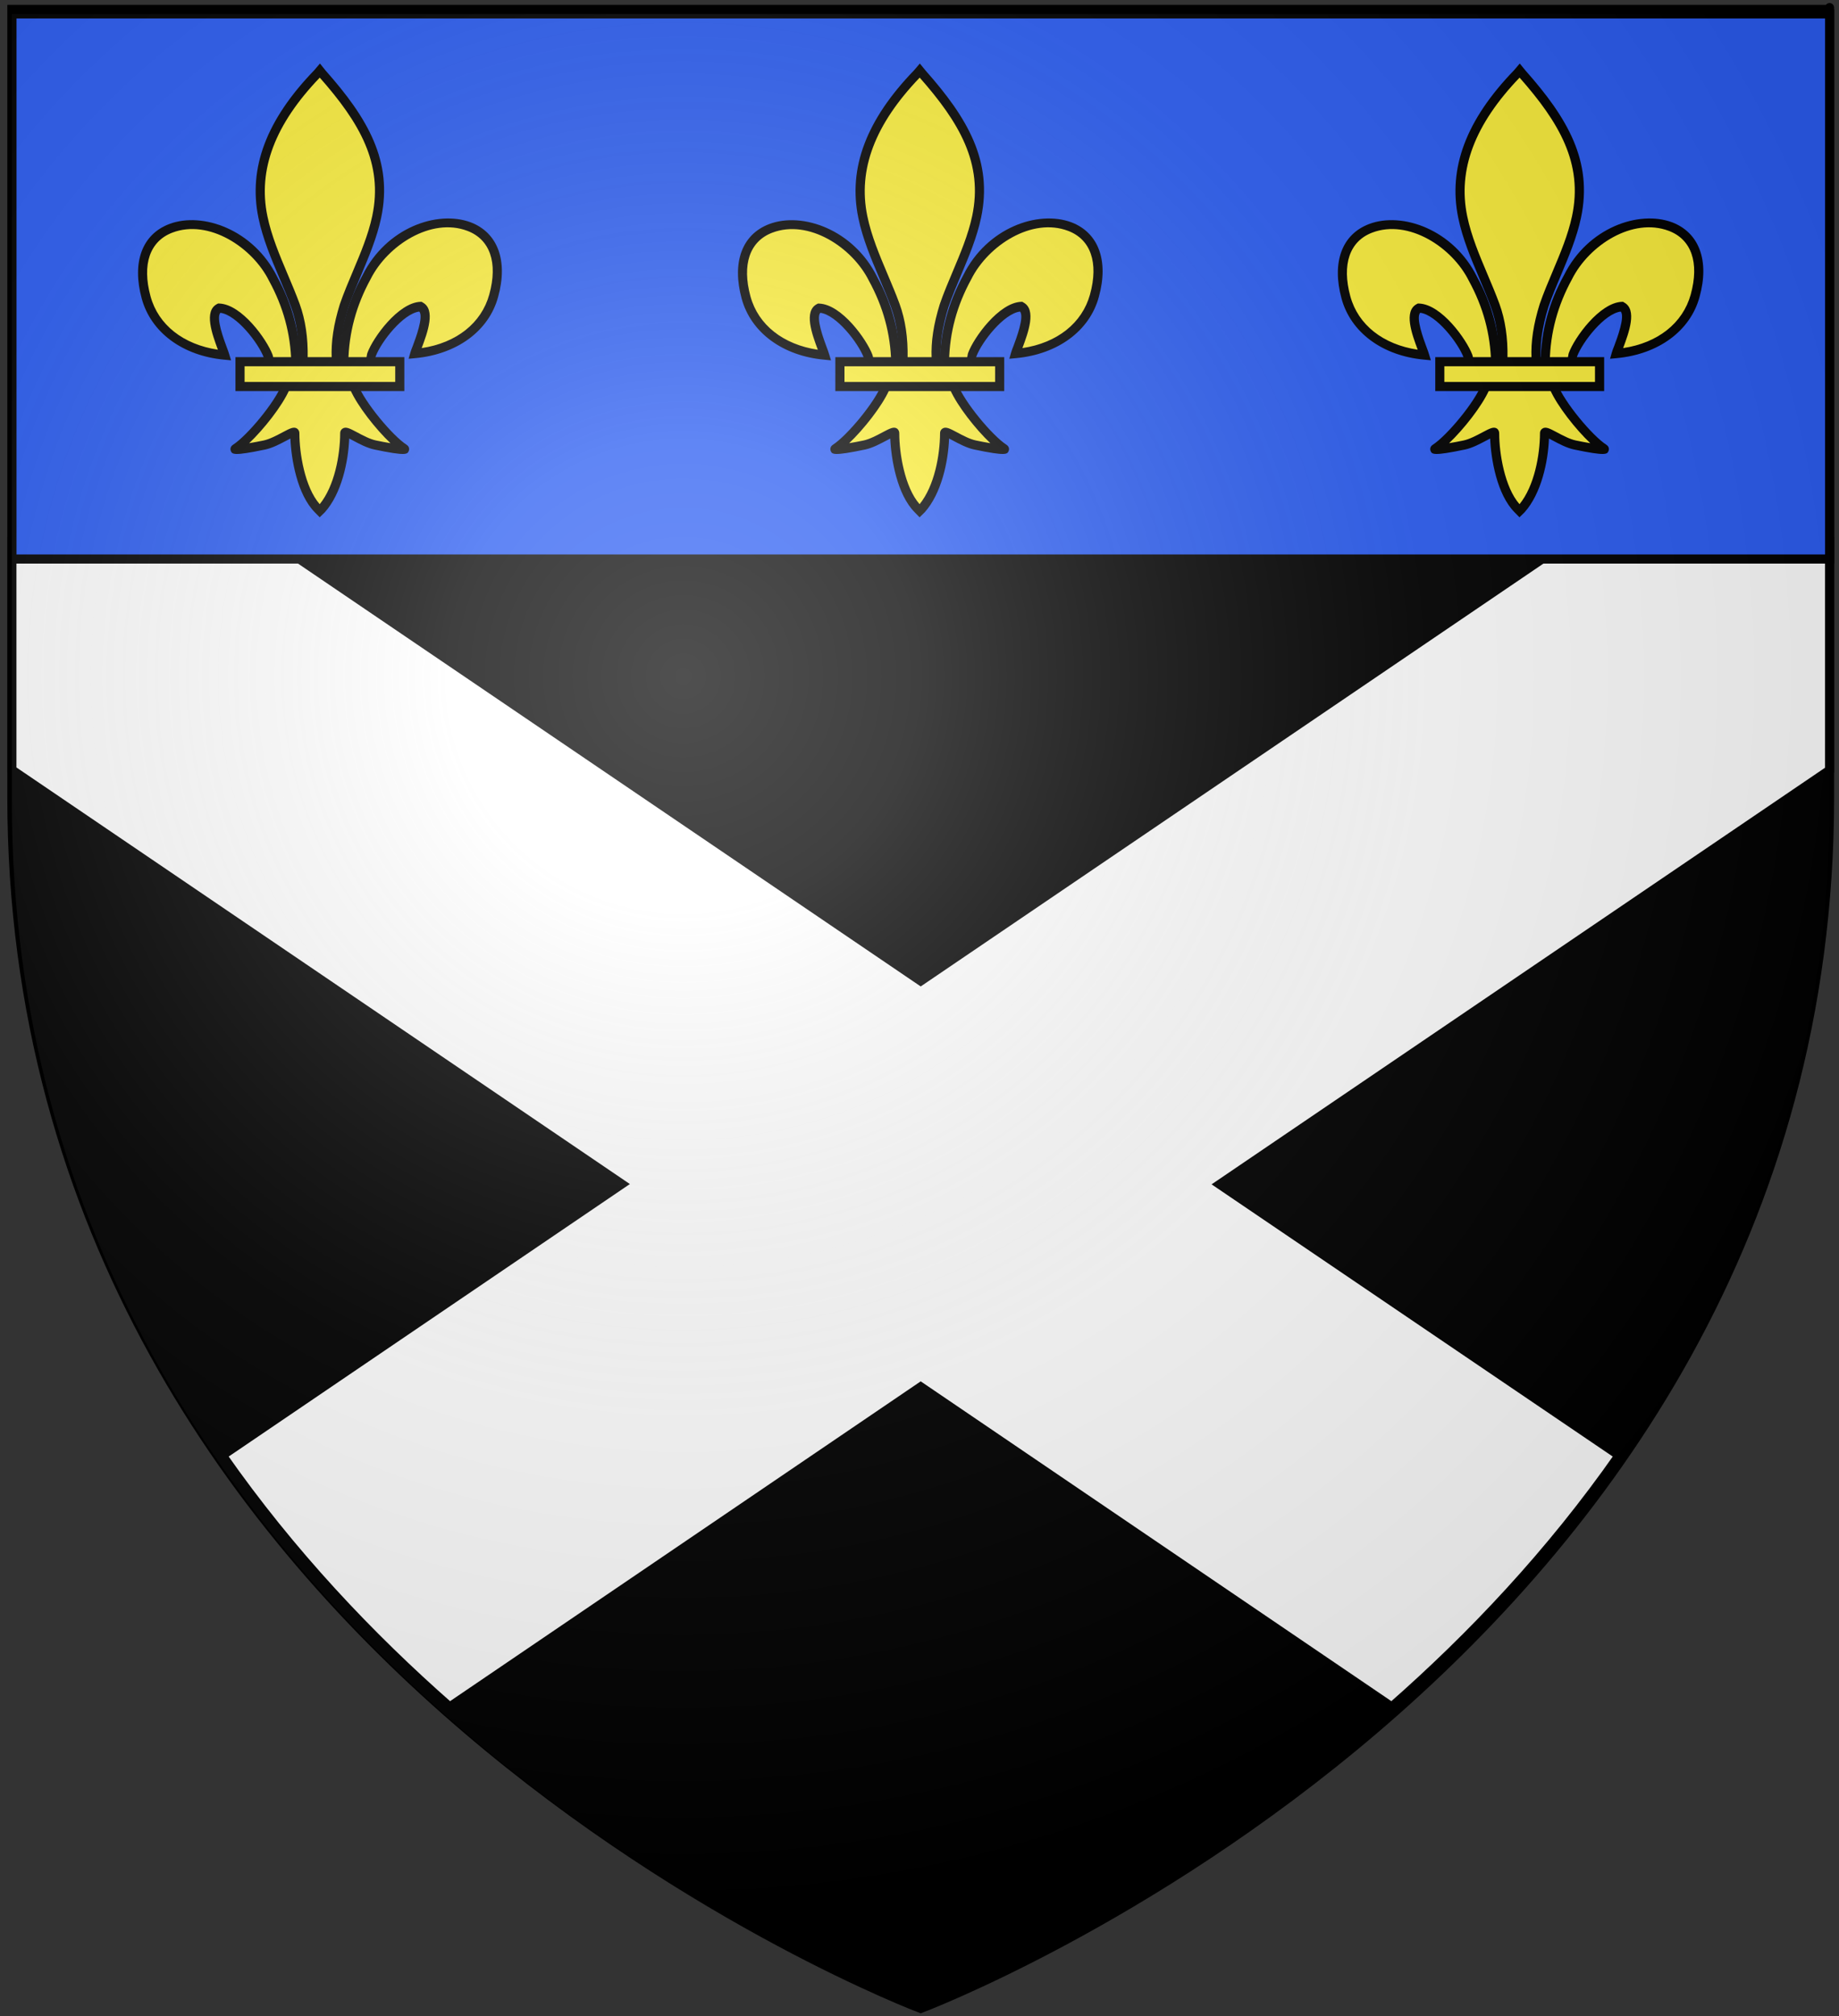 <?xml version="1.0" encoding="utf-8"?>
<!-- Generator: Adobe Illustrator 19.2.0, SVG Export Plug-In . SVG Version: 6.00 Build 0)  -->
<svg version="1.1"
	 id="svg2" inkscape:export-filename="/Users/olivier/Desktop/Blason Rouge/Blason_Vide_3D.png" inkscape:export-xdpi="144" inkscape:export-ydpi="144" inkscape:output_extension="org.inkscape.output.svg.inkscape" inkscape:version="0.46" sodipodi:docbase="C:\Documents and Settings\Jimmy\Mes documents\H‚Äö√Ñ√∂‚àö‚Ä†‚àö‚àÇ¬¨¬®¬¨¬©raldique\R‚Äö√Ñ√∂‚àö‚Ä†‚àö‚àÇ¬¨¬®¬¨¬©alisations Perso\Blasons\Villes" sodipodi:docname="Blason Bours.svg" sodipodi:version="0.32" xmlns:cc="http://creativecommons.org/ns#" xmlns:dc="http://purl.org/dc/elements/1.1/" xmlns:inkscape="http://www.inkscape.org/namespaces/inkscape" xmlns:rdf="http://www.w3.org/1999/02/22-rdf-syntax-ns#" xmlns:sodipodi="http://sodipodi.sourceforge.net/DTD/sodipodi-0.dtd" xmlns:svg="http://www.w3.org/2000/svg"
	 xmlns="http://www.w3.org/2000/svg" xmlns:xlink="http://www.w3.org/1999/xlink" x="0px" y="0px" viewBox="0 0 604 662"
	 style="enable-background:new 0 0 604 662;" xml:space="preserve">
<rect x="0" y="0" width="604" height="662" fill="#333333" stroke="none"/>
<style type="text/css">
	.st0{stroke:#000000;stroke-width:3;stroke-miterlimit:10;}
	.st1{fill:none;stroke:#000000;stroke-miterlimit:10;}
	.st2{fill:#FFFFFF;stroke:#000000;stroke-width:3;stroke-miterlimit:10;}
	.st3{fill:#2B5DF2;stroke:#000000;stroke-width:3;stroke-miterlimit:10;}
	.st4{display:none;}
	.st5{display:inline;fill:none;stroke:#000000;stroke-width:3;}
	.st6{fill:#FCEF3C;}
	.st7{fill:url(#path2875_1_);}
</style>
<g id="layer3_1_" inkscape:groupmode="layer" inkscape:label="Fond ‚àö¬©cu" sodipodi:insensitive="true">
	<path id="path2855_1_" sodipodi:nodetypes="cccccc" class="st0" d="M302.4,659.5c0,0,298.5-112.3,298.5-397.8s0-258.6,0-258.6H3.9
		v258.6C3.9,547.2,302.4,659.5,302.4,659.5z"/>
</g>
<g id="layer3_2_" inkscape:groupmode="layer" inkscape:label="Fond ‚àö¬©cu" sodipodi:insensitive="true">
	<path id="path2855_2_" sodipodi:nodetypes="cccccc" class="st1" d="M302.4,659.5c0,0,298.5-112.3,298.5-397.8s0-258.6,0-258.6H3.9
		v258.6C3.9,547.2,302.4,659.5,302.4,659.5z"/>
</g>
<path class="st2" d="M302.4,322.1L90,177.9H3.9c0,22.1,0,47,0,74.9l200.3,136L73,477.9c22.5,32.2,48.5,59.6,74.7,82.6l154.7-105.1
	l154.7,105.1c26.2-23,52.2-50.4,74.7-82.6l-131.2-89l200.3-136v-75h-86.1L302.4,322.1z"/>
<sodipodi:namedview  bordercolor="#666666" borderopacity="1.0" gridtolerance="10.0" guidetolerance="10.0" height="660px" id="base" inkscape:current-layer="g5810" inkscape:cx="300" inkscape:cy="329.99986" inkscape:guide-bbox="true" inkscape:pageopacity="0.0" inkscape:pageshadow="2" inkscape:window-height="968" inkscape:window-width="1280" inkscape:window-x="-4" inkscape:window-y="-4" inkscape:zoom="1.1560601" objecttolerance="10.0" pagecolor="#ffffff" showgrid="false" showguides="true">
	</sodipodi:namedview>
<desc  id="desc4">SVG coat of arms</desc>
<defs>
	
	
		<inkscape:perspective  id="perspective3417" inkscape:persp3d-origin="300 : 220 : 1" inkscape:vp_x="0 : 330 : 1" inkscape:vp_y="0 : 1000 : 0" inkscape:vp_z="600 : 330 : 1" sodipodi:type="inkscape:persp3d">
		</inkscape:perspective>
	
		<inkscape:perspective  id="perspective135" inkscape:persp3d-origin="300 : 220 : 1" inkscape:vp_x="0 : 330 : 1" inkscape:vp_y="0 : 1000 : 0" inkscape:vp_z="600 : 330 : 1" sodipodi:type="inkscape:persp3d">
		</inkscape:perspective>
	
		<inkscape:perspective  id="perspective30" inkscape:persp3d-origin="526.18109 : 248.03149 : 1" inkscape:vp_x="0 : 372.04724 : 1" inkscape:vp_y="0 : 1000 : 0" inkscape:vp_z="1052.3622 : 372.04724 : 1" sodipodi:type="inkscape:persp3d">
		</inkscape:perspective>
	
		<inkscape:perspective  id="perspective9" inkscape:persp3d-origin="271.90549 : 167.9985 : 1" inkscape:vp_x="0 : 251.99776 : 1" inkscape:vp_y="0 : 1000 : 0" inkscape:vp_z="543.81097 : 251.99776 : 1" sodipodi:type="inkscape:persp3d">
		</inkscape:perspective>
	
		<inkscape:perspective  id="perspective32" inkscape:persp3d-origin="300 : 220 : 1" inkscape:vp_x="0 : 330 : 1" inkscape:vp_y="0 : 1000 : 0" inkscape:vp_z="600 : 330 : 1" sodipodi:type="inkscape:persp3d">
		</inkscape:perspective>
	
		<inkscape:perspective  id="perspective36" inkscape:persp3d-origin="300 : 220 : 1" inkscape:vp_x="0 : 330 : 1" inkscape:vp_y="0 : 1000 : 0" inkscape:vp_z="600 : 330 : 1" sodipodi:type="inkscape:persp3d">
		</inkscape:perspective>
</defs>
<g id="g9370" transform="matrix(0.607,0,0,0.694,-525.206,251.961)">
</g>
<g id="g5810">
</g>
<g id="layer5" transform="translate(-8.0724239e-2,-3.946e-2)" inkscape:label="chef">
	<rect id="rect2230" x="4" y="4.6" class="st3" width="597" height="179"/>
</g>
<g id="layer1_1_" inkscape:groupmode="layer" inkscape:label="Contour final" sodipodi:insensitive="true" class="st4">
	<path id="path1411_1_" inkscape:export-xdpi="144" inkscape:export-ydpi="144" sodipodi:nodetypes="cccccc" class="st5" d="
		M301,658.5c0,0-298.5-112.3-298.5-397.8s0-258.6,0-258.6h597v258.6C599.5,546.2,301,658.5,301,658.5z"/>
</g>
<g>
	<g id="g2604" transform="translate(0,-1.996)">
		<g id="path2606">
			<path sodipodi:nodetypes="ccscscc" class="st6" d="M112.9,120.6c0.2-9.8,2.8-18.9,7.5-27.6c12.4-24.9,50.1-24.3,41.8,6.2
				c-3.1,11.2-13.5,17.8-25.8,19c0.9-3,5.8-13.4,1.8-15.5c-6.3,0.2-14.2,10.7-16.1,15.7c-0.3,0.7-0.2,1.6-0.5,2.3"/>
			<path d="M123,121.2l-2.8-1.2c0.1-0.2,0.1-0.5,0.2-0.8c0.1-0.4,0.1-0.9,0.3-1.4c1.8-4.9,10-16.4,17.4-16.7l0.4,0l0.3,0.2
				c4.4,2.3,1.6,9.9-0.3,15c11.4-1.7,19.6-8.2,22.2-17.6c2.9-10.5,0.2-18.1-7.2-20.9c-11.8-4.5-26.2,4.7-31.8,15.9
				c-4.7,8.6-7.1,17.5-7.3,27l-3-0.1c0.2-10,2.7-19.3,7.7-28.3c7.7-15.5,24.5-21.4,35.5-17.3c8.9,3.4,12.3,12.6,9,24.5
				c-3,11.1-13.4,18.8-27.2,20.1l-2.2,0.2l0.6-2.1c0.2-0.6,0.4-1.3,0.8-2.2c0.9-2.4,3.6-9.6,2.1-11.2c-5.3,0.7-12.5,9.9-14.3,14.7
				c-0.1,0.2-0.1,0.5-0.1,0.8C123.3,120.1,123.2,120.7,123,121.2z"/>
		</g>
		<g id="g2608" transform="matrix(0.162,0,0,0.162,57.716,8.354)">
			<g id="g2610" transform="translate(0,4)">
				<g id="path2612">
					<path sodipodi:nodetypes="ccscscc" class="st6" d="M243.6,691.8c-1.5-60.5-17.1-116.8-46.1-170.1
						C121.3,368.1-111.2,371.8-60,559.7c18.9,69.2,83.1,109.9,159.3,116.9c-5.5-18.2-35.8-82.7-11.3-95.3
						c39.1,1.4,87.6,66.2,99.2,97c1.7,4.4,1.2,9.6,3.1,13.9"/>
					<path d="M181.8,695.8c-1.5-3.4-1.9-6.7-2.3-9.6c-0.2-1.8-0.5-3.5-0.9-4.6c-11.2-29.6-55.2-86.5-88-90.8
						c-9.5,10,7.1,54.3,12.7,69.3c2.2,5.8,3.9,10.4,4.9,13.9l4,13.1l-13.7-1.3C14,678-50.2,630.6-68.9,562.1
						c-20.1-73.8,0.7-130.3,55.7-151.2c67.4-25.6,171.5,11.2,218.9,106.8c30.2,55.3,45.6,112.3,47.1,174l-18.5,0.4
						c-1.4-58.7-16.1-112.9-45-165.9c-34.1-68.8-122.9-125.8-195.9-98c-45.9,17.4-62.1,64.5-44.5,129.1
						c15.8,57.9,66.4,97.7,136.6,108.3C73.8,634,56.6,587,83.8,573l2.2-1.1l2.4,0.1c45.9,1.7,96.2,72.9,107.6,103
						c1.2,3.1,1.6,6.1,1.9,8.7c0.3,1.9,0.5,3.7,1,4.8L181.8,695.8z"/>
				</g>
				<g id="path2614">
					<path sodipodi:nodetypes="csccccsccc" class="st6" d="M287.5,105.4c-80.2,82.9-134.1,178.8-110.8,291.2
						c12.8,62,43.9,119.5,65.8,179.2c13.7,37.5,17.2,76.7,15.6,116.1h68c-3.3-39.7,3.9-78.2,15.6-116.1
						c20.9-60.1,52.6-117.2,65.8-179.2C432,280.5,374.3,193,296.9,105.7l-4.7-5.8L287.5,105.4z"/>
					<path d="M336.1,701.1h-87.7l0.4-9.6c1.8-43.2-3.1-80-15-112.5c-7.2-19.7-15.7-39.7-23.8-59c-16.5-39-33.6-79.4-42.3-121.6
						c-20.9-101.1,16.1-199,113.1-299.3l11.6-13.6L304,99.9c85,95.8,136.8,183.5,112.4,298.6c-8.5,39.9-24.6,78.1-40.1,115
						c-9,21.3-18.3,43.4-25.9,65.4c-13.1,42.4-17.9,78.1-15.1,112.3L336.1,701.1z M267.5,682.6h48.7c-1.4-33.5,3.9-68.6,16.6-109.5
						c7.9-22.9,17.4-45.2,26.5-66.8c15.2-36.1,31-73.4,39.1-111.6c22.6-106.7-26-189.5-106.4-280.6
						c-90.9,94.8-125.6,186.6-106.2,280.6c8.3,40.4,25.1,79.9,41.2,118.1c8.2,19.5,16.8,39.6,24.2,59.8
						C262.9,605,268.3,641.1,267.5,682.6z"/>
				</g>
				<g id="path2616">
					<path sodipodi:nodetypes="cssscccssscc" class="st6" d="M224.1,737.8C209.8,776,151.8,846.1,121,866c-8,5.2,38.2-3,58.9-7.3
						c27.1-5.7,62.4-33.4,61.6-23.6c-0.1,44.8,13.1,119.5,47.3,153.9l3.2,3.3l3.3-3.3c34.2-38.3,47.1-105.6,47.3-153.9
						c-0.8-9.8,34.4,17.9,61.6,23.6c20.7,4.3,66.9,12.5,58.9,7.3c-30.8-20-88.8-90-103-128.2H224.1z"/>
					<path d="M291.9,1005.3l-9.7-9.9c-36.3-36.4-48-108.6-49.7-149.8c-2.5,1.3-5.2,2.7-7.6,4c-12.7,6.7-28.4,15.1-43,18.2
						c-65.7,13.8-67.5,9.5-70.2,2.9c-1.4-3.5-1.1-8.8,4.4-12.4c28.4-18.4,85.7-86.7,99.4-123.7l2.2-6h148.8l2.2,6
						c13.8,37,71,105.3,99.4,123.7c5.5,3.6,5.8,8.9,4.4,12.4c-2.7,6.6-4.5,10.9-70.2-2.9c-14.6-3.1-30.4-11.4-43-18.2
						c-2.4-1.3-5.1-2.7-7.6-4c-1.9,47.7-15.6,111.7-49.4,149.5L291.9,1005.3z M250.7,835.3c0,39.8,11,109.1,41.2,143.4
						c30.1-36.9,41.3-99.8,41.5-143.5c-0.2-4,1.6-7.6,4.8-9.7c6.8-4.5,14.5-0.4,29.8,7.7c11.6,6.2,26.1,13.9,38.2,16.4
						c8.9,1.9,19.6,3.9,29.2,5.5c-29.9-28.3-66.9-75.2-81.4-108.1H230.3c-14.5,32.9-51.6,79.8-81.4,108.1c9.6-1.6,20.2-3.6,29.2-5.5
						c12-2.5,26.5-10.2,38.2-16.4c15.3-8.1,23-12.2,29.8-7.7C249.1,827.7,250.9,831.3,250.7,835.3z"/>
				</g>
				<g id="rect2618">
					<rect x="130.3" y="689.9" class="st6" width="323.9" height="50.3"/>
					<path d="M463.5,749.5H121.1v-68.8h342.4V749.5z M139.6,731H445v-31.8H139.6V731z"/>
				</g>
			</g>
		</g>
	</g>
	<g id="g2604_1_" transform="translate(0,-1.996)">
		<g id="path2606_1_">
			<path sodipodi:nodetypes="ccscscc" class="st6" d="M310.3,120.6c0.2-9.8,2.8-18.9,7.5-27.6c12.4-24.9,50.1-24.3,41.8,6.2
				c-3.1,11.2-13.5,17.8-25.8,19c0.9-3,5.8-13.4,1.8-15.5c-6.3,0.2-14.2,10.7-16.1,15.7c-0.3,0.7-0.2,1.6-0.5,2.3"/>
			<path d="M320.3,121.2l-2.8-1.2c0.1-0.2,0.1-0.5,0.2-0.8c0.1-0.4,0.1-0.9,0.3-1.4c1.8-4.9,10-16.4,17.4-16.7l0.4,0l0.3,0.2
				c4.4,2.3,1.6,9.9-0.3,15c11.4-1.7,19.6-8.2,22.2-17.6c2.9-10.5,0.2-18.1-7.2-20.9c-11.8-4.5-26.2,4.7-31.8,15.9
				c-4.7,8.6-7.1,17.4-7.3,27l-3-0.1c0.2-10,2.8-19.3,7.7-28.3c7.7-15.5,24.5-21.4,35.5-17.3c8.9,3.4,12.3,12.6,9,24.5
				c-3,11.1-13.4,18.8-27.2,20.1l-2.2,0.2l0.6-2.1c0.2-0.6,0.4-1.3,0.8-2.2c0.9-2.4,3.6-9.6,2.1-11.2c-5.3,0.7-12.5,9.9-14.3,14.7
				c-0.1,0.2-0.1,0.5-0.1,0.8C320.6,120.1,320.5,120.7,320.3,121.2z"/>
		</g>
		<g id="g2608_1_" transform="matrix(0.162,0,0,0.162,57.716,8.354)">
			<g id="g2610_1_" transform="translate(0,4)">
				<g id="path2612_1_">
					<path sodipodi:nodetypes="ccscscc" class="st6" d="M1459.8,691.8c-1.5-60.5-17.1-116.8-46.1-170.1
						c-76.1-153.6-308.7-149.9-257.4,37.9c18.9,69.2,83.1,109.9,159.3,116.9c-5.5-18.2-35.8-82.7-11.3-95.3
						c39.1,1.4,87.6,66.2,99.2,97c1.7,4.4,1.2,9.6,3.1,13.9"/>
					<path d="M1398.1,695.8c-1.5-3.4-1.9-6.7-2.3-9.6c-0.2-1.8-0.5-3.5-0.9-4.6c-11.2-29.6-55.2-86.5-88-90.8
						c-9.5,10,7.1,54.3,12.7,69.3c2.2,5.8,3.9,10.4,4.9,13.9l4,13.1l-13.7-1.3c-84.5-7.7-148.7-55.1-167.4-123.6
						c-20.1-73.8,0.7-130.3,55.7-151.2c67.4-25.6,171.5,11.2,218.9,106.8c30.2,55.3,45.6,112.3,47.1,174l-18.5,0.4
						c-1.4-58.7-16.1-112.9-45-165.9c-34.1-68.8-122.9-125.8-195.9-98c-45.9,17.4-62.1,64.5-44.5,129.1
						c15.8,57.9,66.4,97.7,136.6,108.3c-11.8-31.6-29-78.5-1.8-92.6l2.2-1.1l2.4,0.1c45.9,1.7,96.2,72.9,107.6,103
						c1.2,3.1,1.6,6.1,1.9,8.7c0.3,1.9,0.5,3.7,1,4.8L1398.1,695.8z"/>
				</g>
				<g id="path2614_1_">
					<path sodipodi:nodetypes="csccccsccc" class="st6" d="M1503.8,105.4c-80.2,82.9-134.1,178.8-110.8,291.2
						c12.8,62,43.9,119.5,65.8,179.2c13.7,37.5,17.2,76.7,15.6,116.1h68c-3.3-39.7,3.9-78.2,15.6-116.1
						c20.9-60.1,52.6-117.2,65.8-179.2c24.6-116.1-33.1-203.6-110.5-290.8l-4.7-5.8L1503.8,105.4z"/>
					<path d="M1552.3,701.1h-87.7l0.4-9.6c1.8-43.2-3.1-80-15-112.5c-7.2-19.7-15.7-39.7-23.8-59c-16.5-39-33.6-79.4-42.3-121.6
						c-20.9-101.1,16.1-199,113.1-299.3l11.6-13.6l11.7,14.3c85,95.8,136.8,183.5,112.4,298.6c-8.5,39.9-24.6,78.1-40.1,115
						c-9,21.3-18.3,43.4-25.9,65.4c-13.1,42.4-17.9,78.1-15.1,112.3L1552.3,701.1z M1483.8,682.6h48.7
						c-1.4-33.5,3.9-68.6,16.6-109.5c7.9-22.9,17.4-45.2,26.5-66.8c15.2-36.1,31-73.4,39.1-111.6c22.6-106.7-26-189.5-106.4-280.6
						c-90.9,94.8-125.6,186.6-106.2,280.6c8.3,40.4,25.1,79.9,41.2,118.1c8.2,19.5,16.8,39.6,24.2,59.8
						C1479.2,605,1484.6,641.1,1483.8,682.6z"/>
				</g>
				<g id="path2616_1_">
					<path sodipodi:nodetypes="cssscccssscc" class="st6" d="M1440.3,737.8c-14.2,38.2-72.2,108.3-103,128.2c-8,5.2,38.2-3,58.9-7.3
						c27.1-5.7,62.4-33.4,61.6-23.6c-0.1,44.8,13.1,119.5,47.3,153.9l3.2,3.3l3.3-3.3c34.2-38.3,47.1-105.6,47.3-153.9
						c-0.8-9.8,34.4,17.9,61.6,23.6c20.7,4.3,66.9,12.5,58.9,7.3c-30.8-20-88.8-90-103-128.2H1440.3z"/>
					<path d="M1508.1,1005.3l-9.7-9.9c-36.3-36.4-48-108.6-49.7-149.8c-2.5,1.3-5.2,2.7-7.6,4c-12.7,6.7-28.4,15.1-43,18.2
						c-65.7,13.8-67.5,9.5-70.2,2.9c-1.4-3.5-1.1-8.8,4.4-12.4c28.4-18.4,85.7-86.7,99.4-123.7l2.2-6h148.8l2.2,6
						c13.8,37,71,105.3,99.4,123.7c5.5,3.6,5.8,8.9,4.4,12.4c-2.7,6.6-4.5,10.9-70.2-2.9c-14.6-3.1-30.4-11.4-43-18.2
						c-2.4-1.3-5.1-2.7-7.6-4c-1.9,47.7-15.6,111.7-49.4,149.5L1508.1,1005.3z M1466.9,835.3c0,39.8,11,109.1,41.2,143.4
						c30.1-36.9,41.3-99.8,41.5-143.5c-0.2-4,1.6-7.6,4.8-9.7c6.8-4.5,14.5-0.4,29.8,7.7c11.6,6.2,26.1,13.9,38.2,16.4
						c8.9,1.9,19.6,3.9,29.2,5.5c-29.9-28.3-66.9-75.2-81.4-108.1h-123.5c-14.5,32.9-51.6,79.8-81.4,108.1
						c9.6-1.6,20.2-3.6,29.2-5.5c12-2.5,26.5-10.2,38.2-16.4c15.3-8.1,23-12.2,29.8-7.7C1465.3,827.7,1467.1,831.3,1466.9,835.3z"/>
				</g>
				<g id="rect2618_1_">
					<rect x="1346.6" y="689.9" class="st6" width="323.9" height="50.3"/>
					<path d="M1679.7,749.5h-342.4v-68.8h342.4V749.5z M1355.8,731h305.4v-31.8h-305.4V731z"/>
				</g>
			</g>
		</g>
	</g>
	<g id="g2604_2_" transform="translate(0,-1.996)">
		<g id="path2606_2_">
			<path sodipodi:nodetypes="ccscscc" class="st6" d="M507.6,120.6c0.2-9.8,2.8-18.9,7.5-27.6c12.4-24.9,50.1-24.3,41.8,6.2
				c-3.1,11.2-13.5,17.8-25.8,19c0.9-3,5.8-13.4,1.8-15.5c-6.3,0.2-14.2,10.7-16.1,15.7c-0.3,0.7-0.2,1.6-0.5,2.3"/>
			<path d="M517.6,121.2l-2.8-1.2c0.1-0.2,0.1-0.5,0.2-0.8c0.1-0.4,0.1-0.9,0.3-1.4c1.8-4.9,10-16.4,17.4-16.7l0.4,0l0.3,0.2
				c4.4,2.3,1.6,9.9-0.3,15c11.4-1.7,19.6-8.2,22.2-17.6c2.9-10.5,0.2-18.1-7.2-20.9c-11.9-4.5-26.2,4.7-31.8,15.9
				c-4.7,8.6-7.1,17.5-7.3,27l-3-0.1c0.2-10,2.7-19.3,7.7-28.3c7.7-15.5,24.5-21.4,35.5-17.3c8.9,3.4,12.3,12.6,9,24.5
				c-3,11.1-13.4,18.8-27.2,20.1l-2.2,0.2l0.6-2.1c0.2-0.6,0.4-1.3,0.8-2.2c0.9-2.4,3.6-9.6,2.1-11.2c-5.3,0.7-12.5,9.9-14.3,14.7
				c-0.1,0.2-0.1,0.5-0.1,0.8C517.9,120.1,517.9,120.7,517.6,121.2z"/>
		</g>
		<g id="g2608_2_" transform="matrix(0.162,0,0,0.162,57.716,8.354)">
			<g id="g2610_2_" transform="translate(0,4)">
				<g id="path2612_2_">
					<path sodipodi:nodetypes="ccscscc" class="st6" d="M2676.1,691.8c-1.5-60.5-17.1-116.8-46.1-170.1
						c-76.1-153.6-308.7-149.9-257.4,37.9c18.9,69.2,83.1,109.9,159.3,116.9c-5.5-18.2-35.8-82.7-11.3-95.3
						c39.1,1.4,87.6,66.2,99.2,97c1.7,4.4,1.2,9.6,3.1,13.9"/>
					<path d="M2614.3,695.8c-1.5-3.4-1.9-6.7-2.3-9.7c-0.2-1.8-0.5-3.5-0.9-4.6c-11.2-29.6-55.2-86.5-88-90.8
						c-9.5,10,7.1,54.3,12.7,69.3c2.2,5.8,3.9,10.4,4.9,13.9l4,13.1l-13.7-1.3c-84.5-7.7-148.7-55.1-167.4-123.6
						c-20.1-73.8,0.7-130.3,55.7-151.2c67.4-25.6,171.5,11.2,218.9,106.8c30.2,55.3,45.6,112.3,47.1,174l-18.5,0.4
						c-1.4-58.7-16.1-113-45-165.9c-34.1-68.8-122.9-125.8-195.9-98c-45.9,17.4-62.1,64.5-44.5,129.1
						c15.8,57.9,66.4,97.7,136.6,108.3c-11.8-31.6-29-78.5-1.8-92.6l2.2-1.1l2.4,0.1c45.9,1.7,96.2,72.9,107.6,103
						c1.2,3.1,1.6,6.1,1.9,8.7c0.3,1.9,0.5,3.7,1,4.8L2614.3,695.8z"/>
				</g>
				<g id="path2614_2_">
					<path sodipodi:nodetypes="csccccsccc" class="st6" d="M2720,105.4c-80.2,82.9-134.1,178.8-110.8,291.2
						c12.8,62,43.9,119.5,65.8,179.2c13.7,37.5,17.2,76.7,15.6,116.1h68c-3.3-39.7,3.9-78.2,15.6-116.1
						c20.9-60.1,52.6-117.2,65.8-179.2c24.6-116.1-33.1-203.6-110.5-290.8l-4.7-5.8L2720,105.4z"/>
					<path d="M2768.6,701.1h-87.7l0.4-9.6c1.8-43.2-3.1-80-15-112.5c-7.2-19.7-15.7-39.7-23.8-59c-16.5-39-33.6-79.4-42.3-121.6
						c-20.9-101.1,16.1-199,113.1-299.3l11.6-13.6l11.7,14.3c85,95.8,136.8,183.5,112.4,298.6c-8.5,39.9-24.6,78.1-40.1,115
						c-9,21.3-18.3,43.4-25.9,65.4c-13.1,42.4-17.9,78.1-15.1,112.3L2768.6,701.1z M2700,682.6h48.7c-1.4-33.5,3.9-68.6,16.6-109.5
						c7.9-22.9,17.4-45.2,26.5-66.8c15.2-36.1,31-73.4,39.1-111.6c22.6-106.7-26-189.5-106.4-280.6
						c-90.9,94.8-125.6,186.6-106.2,280.6c8.3,40.4,25.1,79.9,41.2,118.1c8.2,19.5,16.8,39.6,24.2,59.8
						C2695.4,605,2700.8,641,2700,682.6z"/>
				</g>
				<g id="path2616_2_">
					<path sodipodi:nodetypes="cssscccssscc" class="st6" d="M2656.5,737.8c-14.2,38.2-72.2,108.3-103,128.2c-8,5.2,38.2-3,58.9-7.3
						c27.1-5.7,62.4-33.4,61.6-23.6c-0.1,44.8,13.1,119.5,47.3,153.9l3.2,3.3l3.3-3.3c34.2-38.3,47.1-105.6,47.3-153.9
						c-0.8-9.8,34.4,17.9,61.6,23.6c20.7,4.3,66.9,12.5,58.9,7.3c-30.8-20-88.8-90-103-128.2H2656.5z"/>
					<path d="M2724.3,1005.3l-9.7-9.9c-36.3-36.4-48-108.6-49.7-149.8c-2.5,1.3-5.1,2.7-7.6,4c-12.7,6.7-28.4,15.1-43,18.2
						c-65.7,13.8-67.5,9.5-70.2,2.9c-1.4-3.5-1.1-8.8,4.4-12.4c28.4-18.4,85.6-86.7,99.4-123.7l2.2-6h148.8l2.2,6
						c13.8,37,71,105.3,99.4,123.7c5.5,3.6,5.8,8.9,4.4,12.4c-2.7,6.6-4.5,10.9-70.2-2.9c-14.6-3.1-30.4-11.4-43-18.2
						c-2.4-1.3-5.1-2.7-7.6-4c-1.9,47.7-15.6,111.7-49.4,149.5L2724.3,1005.3z M2683.2,835.3c0,39.8,11,109.1,41.2,143.4
						c30.1-36.9,41.3-99.8,41.5-143.5c-0.2-4,1.6-7.6,4.8-9.7c6.8-4.5,14.5-0.4,29.8,7.7c11.6,6.2,26.1,13.9,38.2,16.4
						c8.9,1.9,19.6,3.9,29.2,5.5c-29.9-28.3-66.9-75.2-81.4-108.1h-123.5c-14.5,32.9-51.6,79.8-81.4,108.1
						c9.6-1.6,20.2-3.6,29.2-5.5c12-2.5,26.5-10.2,38.2-16.4c15.3-8.1,22.9-12.2,29.8-7.7C2681.6,827.7,2683.3,831.3,2683.2,835.3z"
						/>
				</g>
				<g id="rect2618_2_">
					<rect x="2562.8" y="689.9" class="st6" width="323.9" height="50.3"/>
					<path d="M2896,749.5h-342.4v-68.8H2896V749.5z M2572,731h305.4v-31.8H2572V731z"/>
				</g>
			</g>
		</g>
	</g>
</g>
<g id="layer2">
	
		<radialGradient id="path2875_1_" cx="149.103" cy="130.77" r="300" gradientTransform="matrix(1.353 0 0 1.349 22.68 45.674)" gradientUnits="userSpaceOnUse">
		<stop  offset="0" style="stop-color:#FFFFFF;stop-opacity:0.314"/>
		<stop  offset="0.19" style="stop-color:#FFFFFF;stop-opacity:0.251"/>
		<stop  offset="0.6" style="stop-color:#6B6B6B;stop-opacity:0.126"/>
		<stop  offset="1" style="stop-color:#000000;stop-opacity:0.126"/>
	</radialGradient>
	<path id="path2875" class="st7" d="M302.4,661c0,0,298.5-112.3,298.5-397.8s0-258.6,0-258.6H3.9v258.6
		C3.9,548.7,302.4,661,302.4,661z"/>
</g>
</svg>
